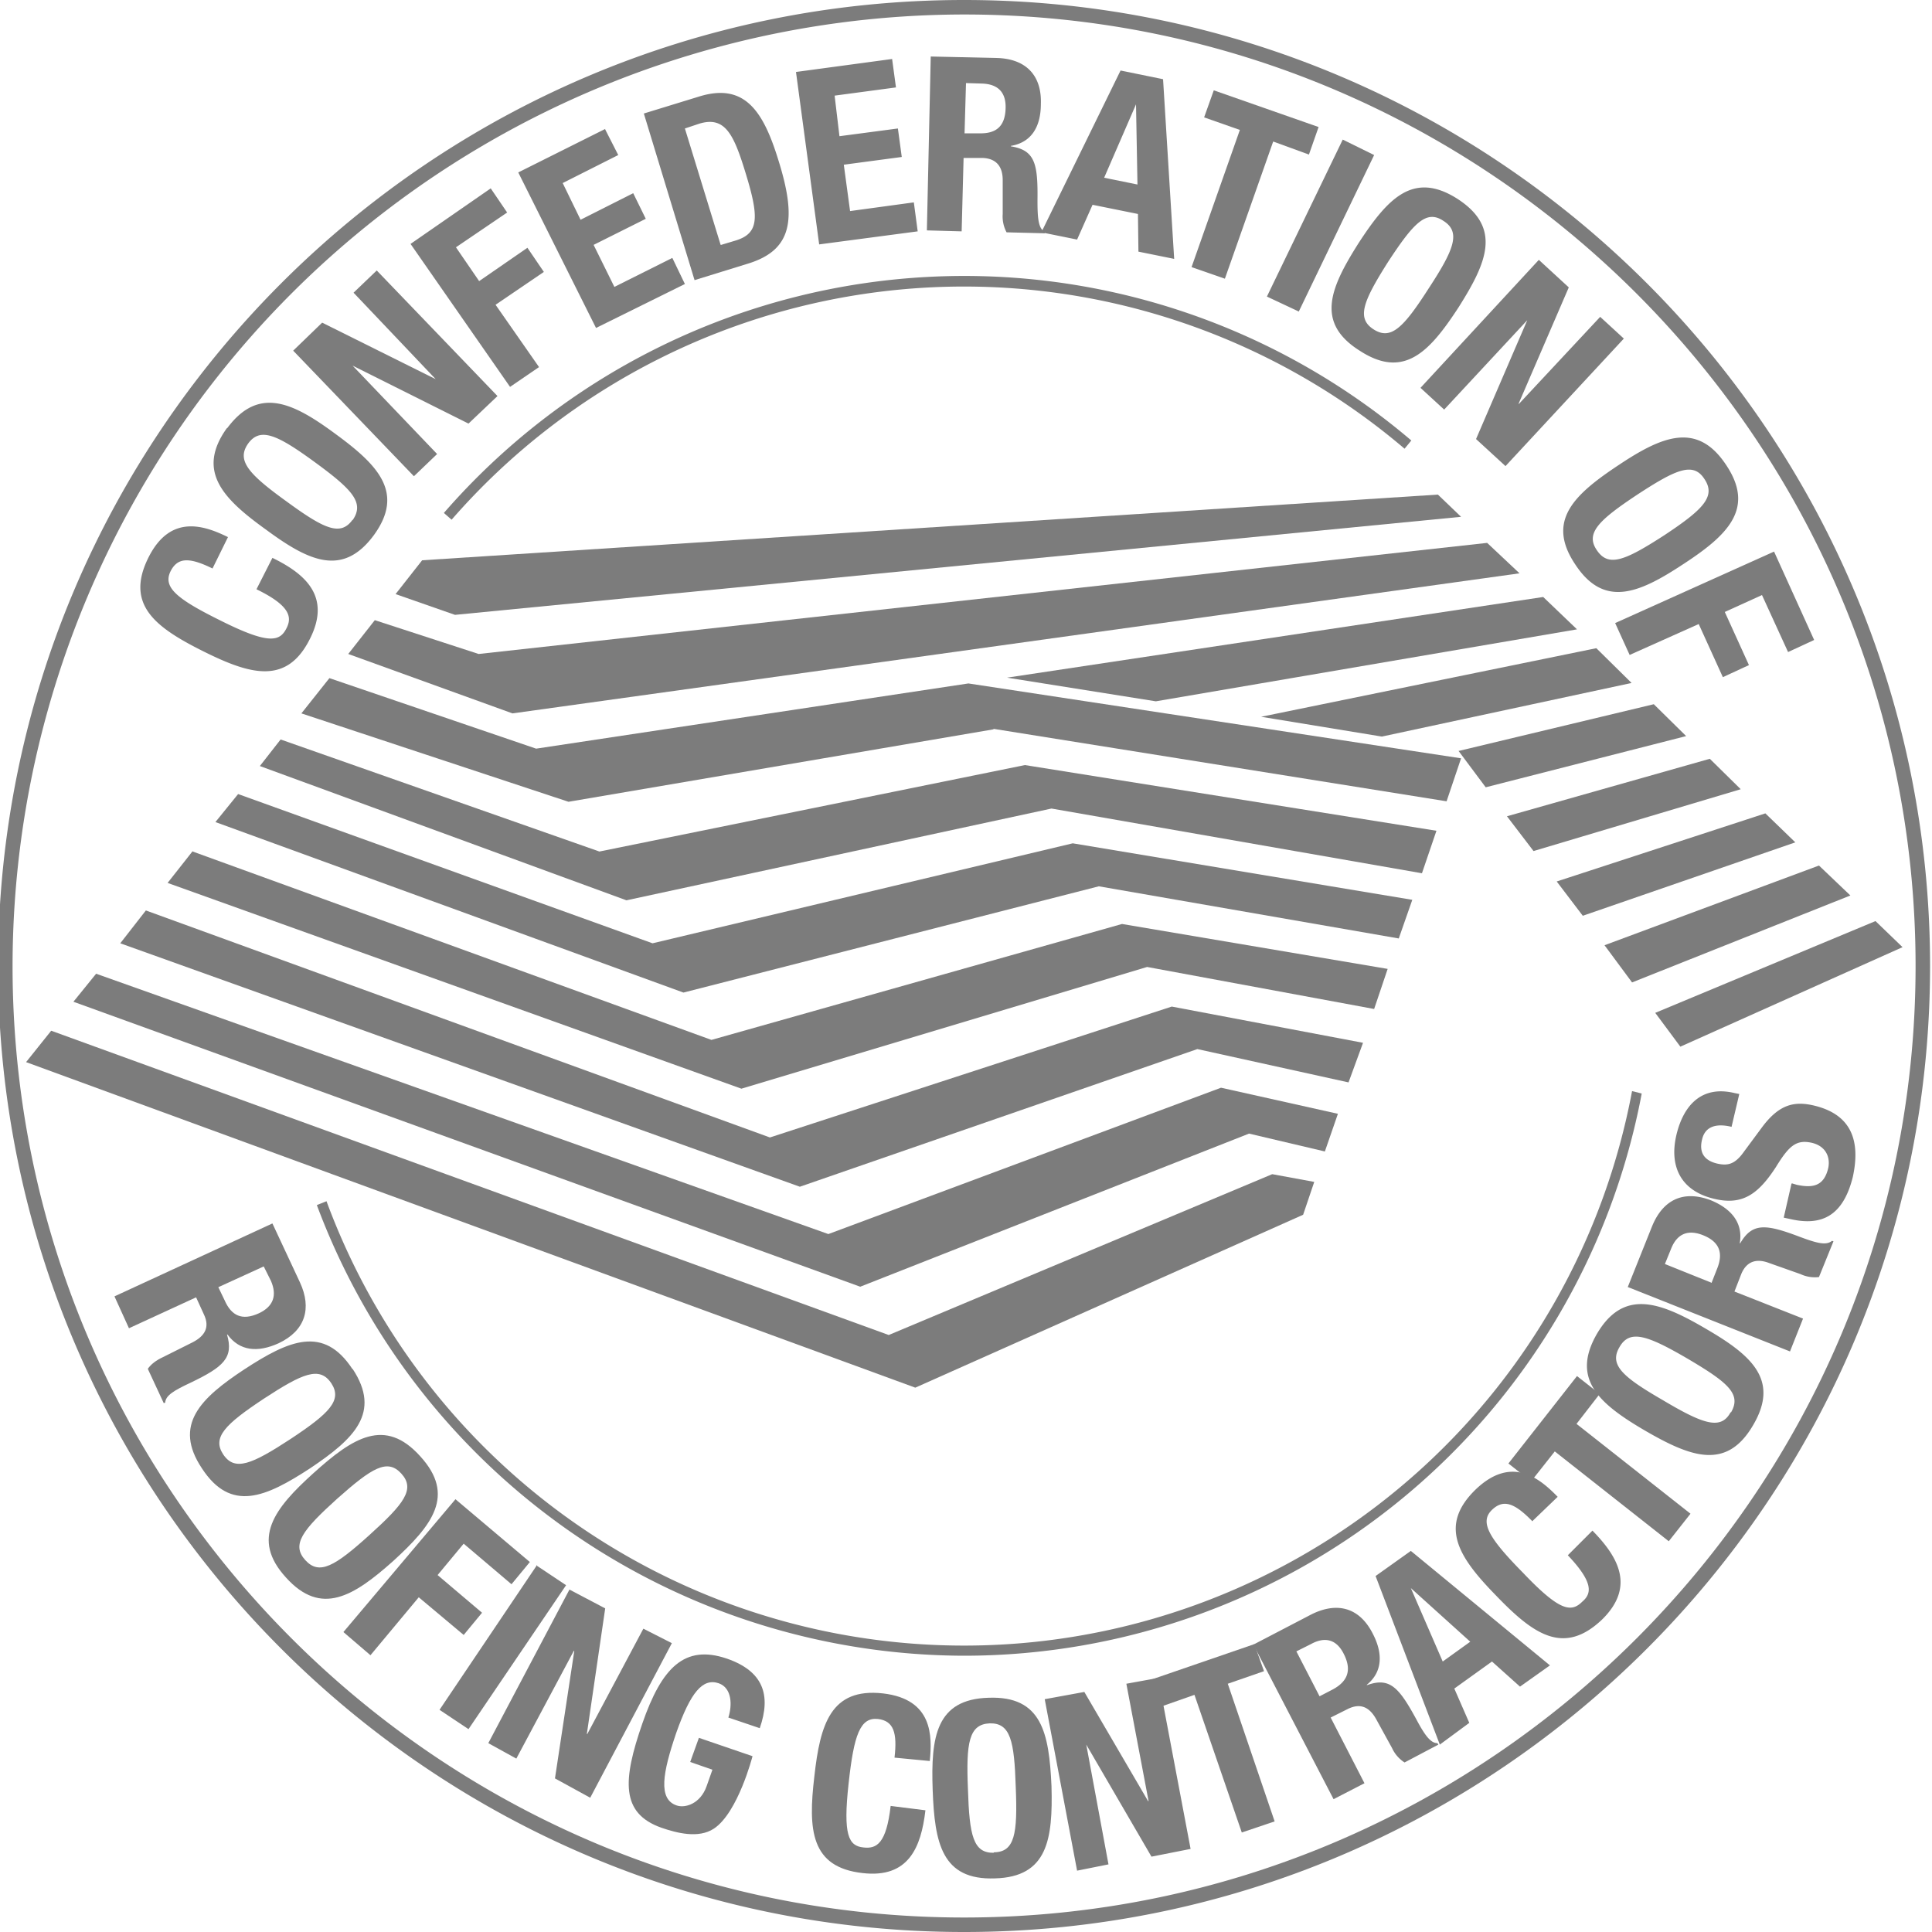 <svg viewBox="0 0 40 40" fill="none" xmlns="http://www.w3.org/2000/svg"><path d="M8.19 12.3l.55-.7 21.03-1.36.48.46-20.83 2.03-1.23-.43z" fill="#7C7C7C"/><path d="M7.76 12.84l2.15.7 20.88-2.3.67.63-20.85 2.9-3.4-1.23.55-.7z" fill="#7C7C7C"/><path d="M20.57 15.1l-8.8 1.5-5.53-1.83.58-.73 4.28 1.46 8.95-1.35 10.2 1.55-.3.89-9.38-1.5zM23.93 14.52l8.72-1.49-.7-.67-11.1 1.67 3.08.49z" fill="#7C7C7C"/><path d="M5.81 15.31l6.6 2.32 8.81-1.79 8.52 1.36-.3.88-7.67-1.34-8.8 1.9-7.59-2.78.43-.55z" fill="#7C7C7C"/><path d="M4.93 16.44l8.58 3.09 8.7-2.07 7.03 1.17-.28.8-6.21-1.08-8.6 2.2-9.69-3.53.47-.58z" fill="#7C7C7C"/><path d="M3.99 17.63l10.74 3.9 8.5-2.4 5.5.93-.28.83-4.7-.87-8.4 2.52-11.88-4.26.52-.66z" fill="#7C7C7C"/><path d="M3.02 18.85l12.92 4.7 8.32-2.71 3.96.75-.3.82-3.13-.69-8.23 2.85-14.07-5.04.53-.68z" fill="#7C7C7C"/><path d="M1.99 20.16l15.16 5.39 8.13-3.03 2.42.54-.27.78-1.57-.37-8.05 3.17-16.29-5.9.47-.58z" fill="#7C7C7C"/><path d="M1.06 21.34l17.34 6.3 7.94-3.33.87.16-.23.68-8.03 3.58L.54 21.99l.52-.65zM33.05 13.42l-6.94 1.42 2.5.41 5.17-1.11-.73-.72zM30.2 15.55l.56.75 4.15-1.06-.67-.66-4.05.97zM31.2 16.9l.55.72 4.29-1.28-.64-.63-4.2 1.19zM32.23 18.25l4.32-1.41.62.6-4.4 1.52-.54-.71zM33.22 19.57l.57.77 4.52-1.8-.65-.62-4.44 1.65zM34.27 20.97l4.56-1.9.56.54-4.6 2.06-.52-.7z" fill="#7C7C7C"/><path d="M19.96 40c-11.03 0-20-8.97-20-20s8.97-20 20-20 20 8.97 20 20-8.97 20-20 20zm0-39.7A19.72 19.72 0 00.26 20c0 10.86 8.84 19.7 19.7 19.7s19.7-8.84 19.7-19.7S30.82.3 19.96.3z" fill="#7C7C7C"/><path d="M5.64 25.33l.57 1.22c.25.54.11 1-.44 1.26-.44.2-.81.16-1.06-.18H4.7c.14.48-.07.67-.76 1-.34.16-.51.26-.52.41l-.03.01-.33-.71c.07-.1.18-.18.31-.24l.62-.31c.25-.13.36-.31.23-.58l-.16-.35-1.39.64-.3-.66 3.27-1.51zm-1.12 1.32l.13.27c.14.32.36.43.71.27.3-.14.38-.37.25-.67l-.15-.3-.94.43zM7.3 28.34c.6.91.03 1.45-.88 2.06-.92.6-1.64.92-2.24 0-.6-.9-.03-1.45.88-2.05.92-.6 1.64-.92 2.24 0zm-2.68 1.77c.24.36.59.21 1.4-.32.8-.53 1.07-.8.84-1.15-.24-.36-.59-.21-1.4.32-.8.53-1.07.8-.84 1.15zM8.7 30.15c.74.81.25 1.43-.56 2.17-.82.73-1.49 1.15-2.22.34-.73-.8-.24-1.43.57-2.16.82-.74 1.48-1.16 2.21-.35zM6.32 32.3c.29.32.61.13 1.33-.52.72-.65.95-.95.66-1.27-.29-.32-.61-.12-1.33.52-.72.65-.95.95-.66 1.27zM9.43 31.04l1.54 1.3-.38.46-.99-.84-.54.65.92.78-.38.46-.93-.78-1 1.2-.56-.48 2.32-2.75zM11.12 32.4L9.1 35.4l.6.4 2.02-2.98-.6-.4zM12.53 33.3l-.38 2.6h.01l1.16-2.18.59.3-1.69 3.2-.73-.4.4-2.64h-.01l-1.19 2.23-.58-.32 1.68-3.18.74.39zM15.08 35.56c.08-.25.08-.61-.2-.71-.33-.11-.58.18-.88 1.03-.28.82-.38 1.37.01 1.5.17.06.49-.03.62-.4l.12-.34-.46-.16.18-.5 1.11.38s-.3 1.17-.8 1.5c-.32.21-.77.09-1.09-.02-.84-.3-.8-.98-.39-2.16.4-1.15.87-1.64 1.75-1.34.75.26.92.75.68 1.44l-.65-.22zM18.52 36.39c.06-.52-.02-.76-.34-.8-.37-.04-.5.32-.61 1.33-.12 1.08 0 1.3.31 1.33.27.03.47-.08.56-.86l.72.09c-.09.77-.35 1.41-1.3 1.3-1.08-.12-1.13-.9-1-2 .12-1.08.34-1.84 1.42-1.72 1.04.12 1.02.89.97 1.4l-.73-.07zM20.47 35.15c1.1-.04 1.25.73 1.3 1.83.03 1.1-.08 1.88-1.17 1.91-1.1.04-1.25-.73-1.29-1.83-.04-1.1.07-1.88 1.16-1.91zm.1 3.2c.44 0 .5-.38.46-1.35-.03-.96-.11-1.33-.54-1.32-.43.02-.49.4-.45 1.36.03.97.11 1.33.54 1.32zM22.45 35.03l1.32 2.26h.01l-.46-2.43.66-.12.67 3.54-.81.16-1.35-2.32.46 2.48-.65.13-.67-3.55.82-.15z" fill="#7C7C7C"/><path d="M25.97 34.04l.2.56-.75.26.97 2.85-.68.23-.98-2.85-.74.26-.2-.56 2.18-.75z" fill="#7C7C7C"/><path d="M25.95 34.05l1.19-.62c.53-.27 1-.16 1.28.39.22.42.2.8-.12 1.06v.01c.47-.17.66.04 1.02.7.18.34.3.5.44.5l.02.03-.7.37a.7.7 0 01-.26-.3l-.33-.6c-.14-.25-.33-.34-.6-.2l-.34.17.7 1.36-.64.33-1.66-3.2zm1.37 1.07l.27-.14c.3-.16.41-.39.23-.74-.15-.3-.39-.36-.68-.2l-.3.15.48.93zM28.48 32.63l.73-.52 2.88 2.37-.62.44-.58-.52-.78.56.31.71-.61.45-1.33-3.49zm1.39 1.77l.57-.41-1.23-1.11.66 1.52zM31.73 31.5c-.37-.38-.6-.47-.84-.24-.26.25-.07.58.64 1.3.76.8 1 .83 1.23.6.2-.17.23-.4-.3-.96l.51-.51c.55.56.88 1.17.2 1.84-.8.76-1.43.3-2.2-.5-.76-.78-1.2-1.43-.42-2.19.75-.72 1.33-.23 1.7.15l-.52.5z" fill="#7C7C7C"/><path d="M32.65 28.49l.47.37-.48.62L35 31.34l-.45.57-2.36-1.86-.49.62-.47-.37 1.42-1.81z" fill="#7C7C7C"/><path d="M33.06 27.62c.55-.94 1.3-.67 2.24-.12.95.55 1.55 1.06 1 2-.55.95-1.29.67-2.24.12-.94-.55-1.54-1.06-1-2zm2.78 1.62c.22-.38-.07-.62-.9-1.11-.84-.49-1.2-.61-1.41-.24-.22.37.07.62.9 1.1.84.5 1.2.62 1.4.25zM33.7 26.65l.5-1.25c.22-.55.64-.77 1.22-.55.44.18.67.48.6.89h.01c.25-.43.53-.4 1.24-.13.35.13.54.18.66.08l.03.01-.3.74a.7.7 0 01-.38-.06l-.65-.23c-.26-.1-.47-.04-.58.23l-.14.36 1.42.56-.27.68-3.35-1.33zm1.74-.1l.11-.28c.13-.32.06-.56-.3-.7-.31-.12-.53-.02-.65.28l-.13.32.97.39zM37.1 24.5l.1.03c.33.07.56.03.65-.34.05-.22-.04-.46-.34-.53-.32-.07-.47.06-.74.5-.37.57-.7.8-1.28.66-.68-.16-.94-.66-.78-1.33.15-.62.53-1.02 1.2-.86l.1.02-.16.68c-.33-.08-.55 0-.61.26-.08.32.1.45.31.5.22.05.37.02.56-.25l.37-.5c.35-.47.66-.55 1.08-.45.75.18.97.7.8 1.48-.2.8-.64 1.02-1.29.87l-.14-.03.16-.7zM4.4 11.77c-.47-.23-.72-.24-.87.06-.16.33.13.57 1.04 1.02.98.49 1.22.44 1.36.16.12-.23.08-.47-.62-.81l.33-.65c.7.34 1.21.81.78 1.67-.48.97-1.24.75-2.22.26-.98-.49-1.61-.96-1.13-1.93.46-.93 1.18-.66 1.65-.43l-.32.65zM4.7 8.87c.65-.88 1.36-.54 2.24.11.89.65 1.44 1.22.8 2.1-.65.88-1.36.53-2.24-.12-.89-.64-1.44-1.21-.8-2.1zm2.6 1.9c.25-.36 0-.63-.78-1.2s-1.13-.73-1.38-.39c-.25.35 0 .63.79 1.2.78.57 1.12.73 1.37.38zM6.67 6.68l2.35 1.17-1.7-1.79.48-.46 2.5 2.6-.6.57-2.4-1.2L9.05 9.4l-.48.46-2.5-2.6.6-.58zM8.5 5.05l1.66-1.15.34.5-1.06.72.48.7 1-.69.34.5-1 .68.9 1.29-.6.41L8.5 5.05zM12.53 2.68l.27.53-1.15.58.37.76L13.11 4l.26.53-1.08.54.43.87 1.2-.6.26.54-1.84.91-1.61-3.22 1.8-.9zM13.33 2.35L14.47 2c.96-.3 1.34.32 1.65 1.33.38 1.22.28 1.85-.64 2.13l-1.1.34-1.05-3.45zm1.6 2.72l.3-.09c.49-.15.49-.48.2-1.42-.24-.78-.42-1.16-.95-1l-.3.1.74 2.41zM18.47 1.22l.08.59-1.27.17.1.84 1.21-.16.08.59-1.2.16.13.96 1.32-.18.08.6-2.04.27-.48-3.57 2-.27zM19.27 1.17l1.35.03c.6.01.95.34.93.95 0 .48-.2.8-.62.87v.01c.5.08.56.36.55 1.12 0 .38.02.58.15.65v.03l-.79-.02a.7.7 0 01-.08-.38v-.7c0-.28-.13-.45-.42-.46h-.39l-.04 1.52-.72-.02.08-3.6zm.7 1.59h.3c.34.01.54-.13.55-.52.01-.33-.16-.5-.49-.51L20 1.72l-.03 1.04z" fill="#7C7C7C"/><path d="M23.2 1.46l.88.18.23 3.72-.74-.15-.01-.78-.94-.19-.32.72-.74-.15 1.64-3.35zm-.34 2.22l.69.14-.03-1.66-.66 1.52zM27.3 2.63l-.2.57-.74-.27-1 2.84-.69-.24 1-2.84-.74-.26.2-.56 2.17.76zM27.8 2.89l-1.57 3.25.66.31 1.56-3.24-.65-.32zM30.18 4.12c.92.6.6 1.32.02 2.24-.6.92-1.13 1.5-2.05.9-.92-.58-.61-1.3-.02-2.23.6-.92 1.13-1.5 2.05-.91zm-1.74 2.7c.36.23.62-.04 1.14-.85.53-.81.67-1.17.3-1.4-.35-.23-.61.04-1.14.85-.52.82-.66 1.17-.3 1.4zM32.48 5.95l-1.04 2.41h.01l1.68-1.8.49.45-2.45 2.64-.61-.56 1.06-2.46-1.72 1.85-.49-.45 2.45-2.65.62.57zM35.74 9.63c.6.9.03 1.45-.89 2.05-.91.6-1.64.92-2.24 0-.6-.9-.02-1.44.9-2.05.9-.6 1.63-.91 2.23 0zm-2.68 1.76c.24.36.58.22 1.4-.31.8-.53 1.07-.8.83-1.16-.23-.36-.58-.21-1.39.32-.8.53-1.08.8-.84 1.15zM36.73 11.42l.83 1.83-.54.25-.54-1.18-.77.35.5 1.1-.54.25-.5-1.1-1.43.64-.3-.66 3.29-1.48zM19.96 34.28a14.34 14.34 0 01-13.4-9.33l.2-.08a14.07 14.07 0 0027.03-2.28l.2.05a14.28 14.28 0 01-14.03 11.64zM9.35 10.76l-.16-.14a14.28 14.28 0 0120.03-1.5l-.14.17a14.07 14.07 0 00-19.73 1.47z" fill="#7C7C7C"/></svg>
